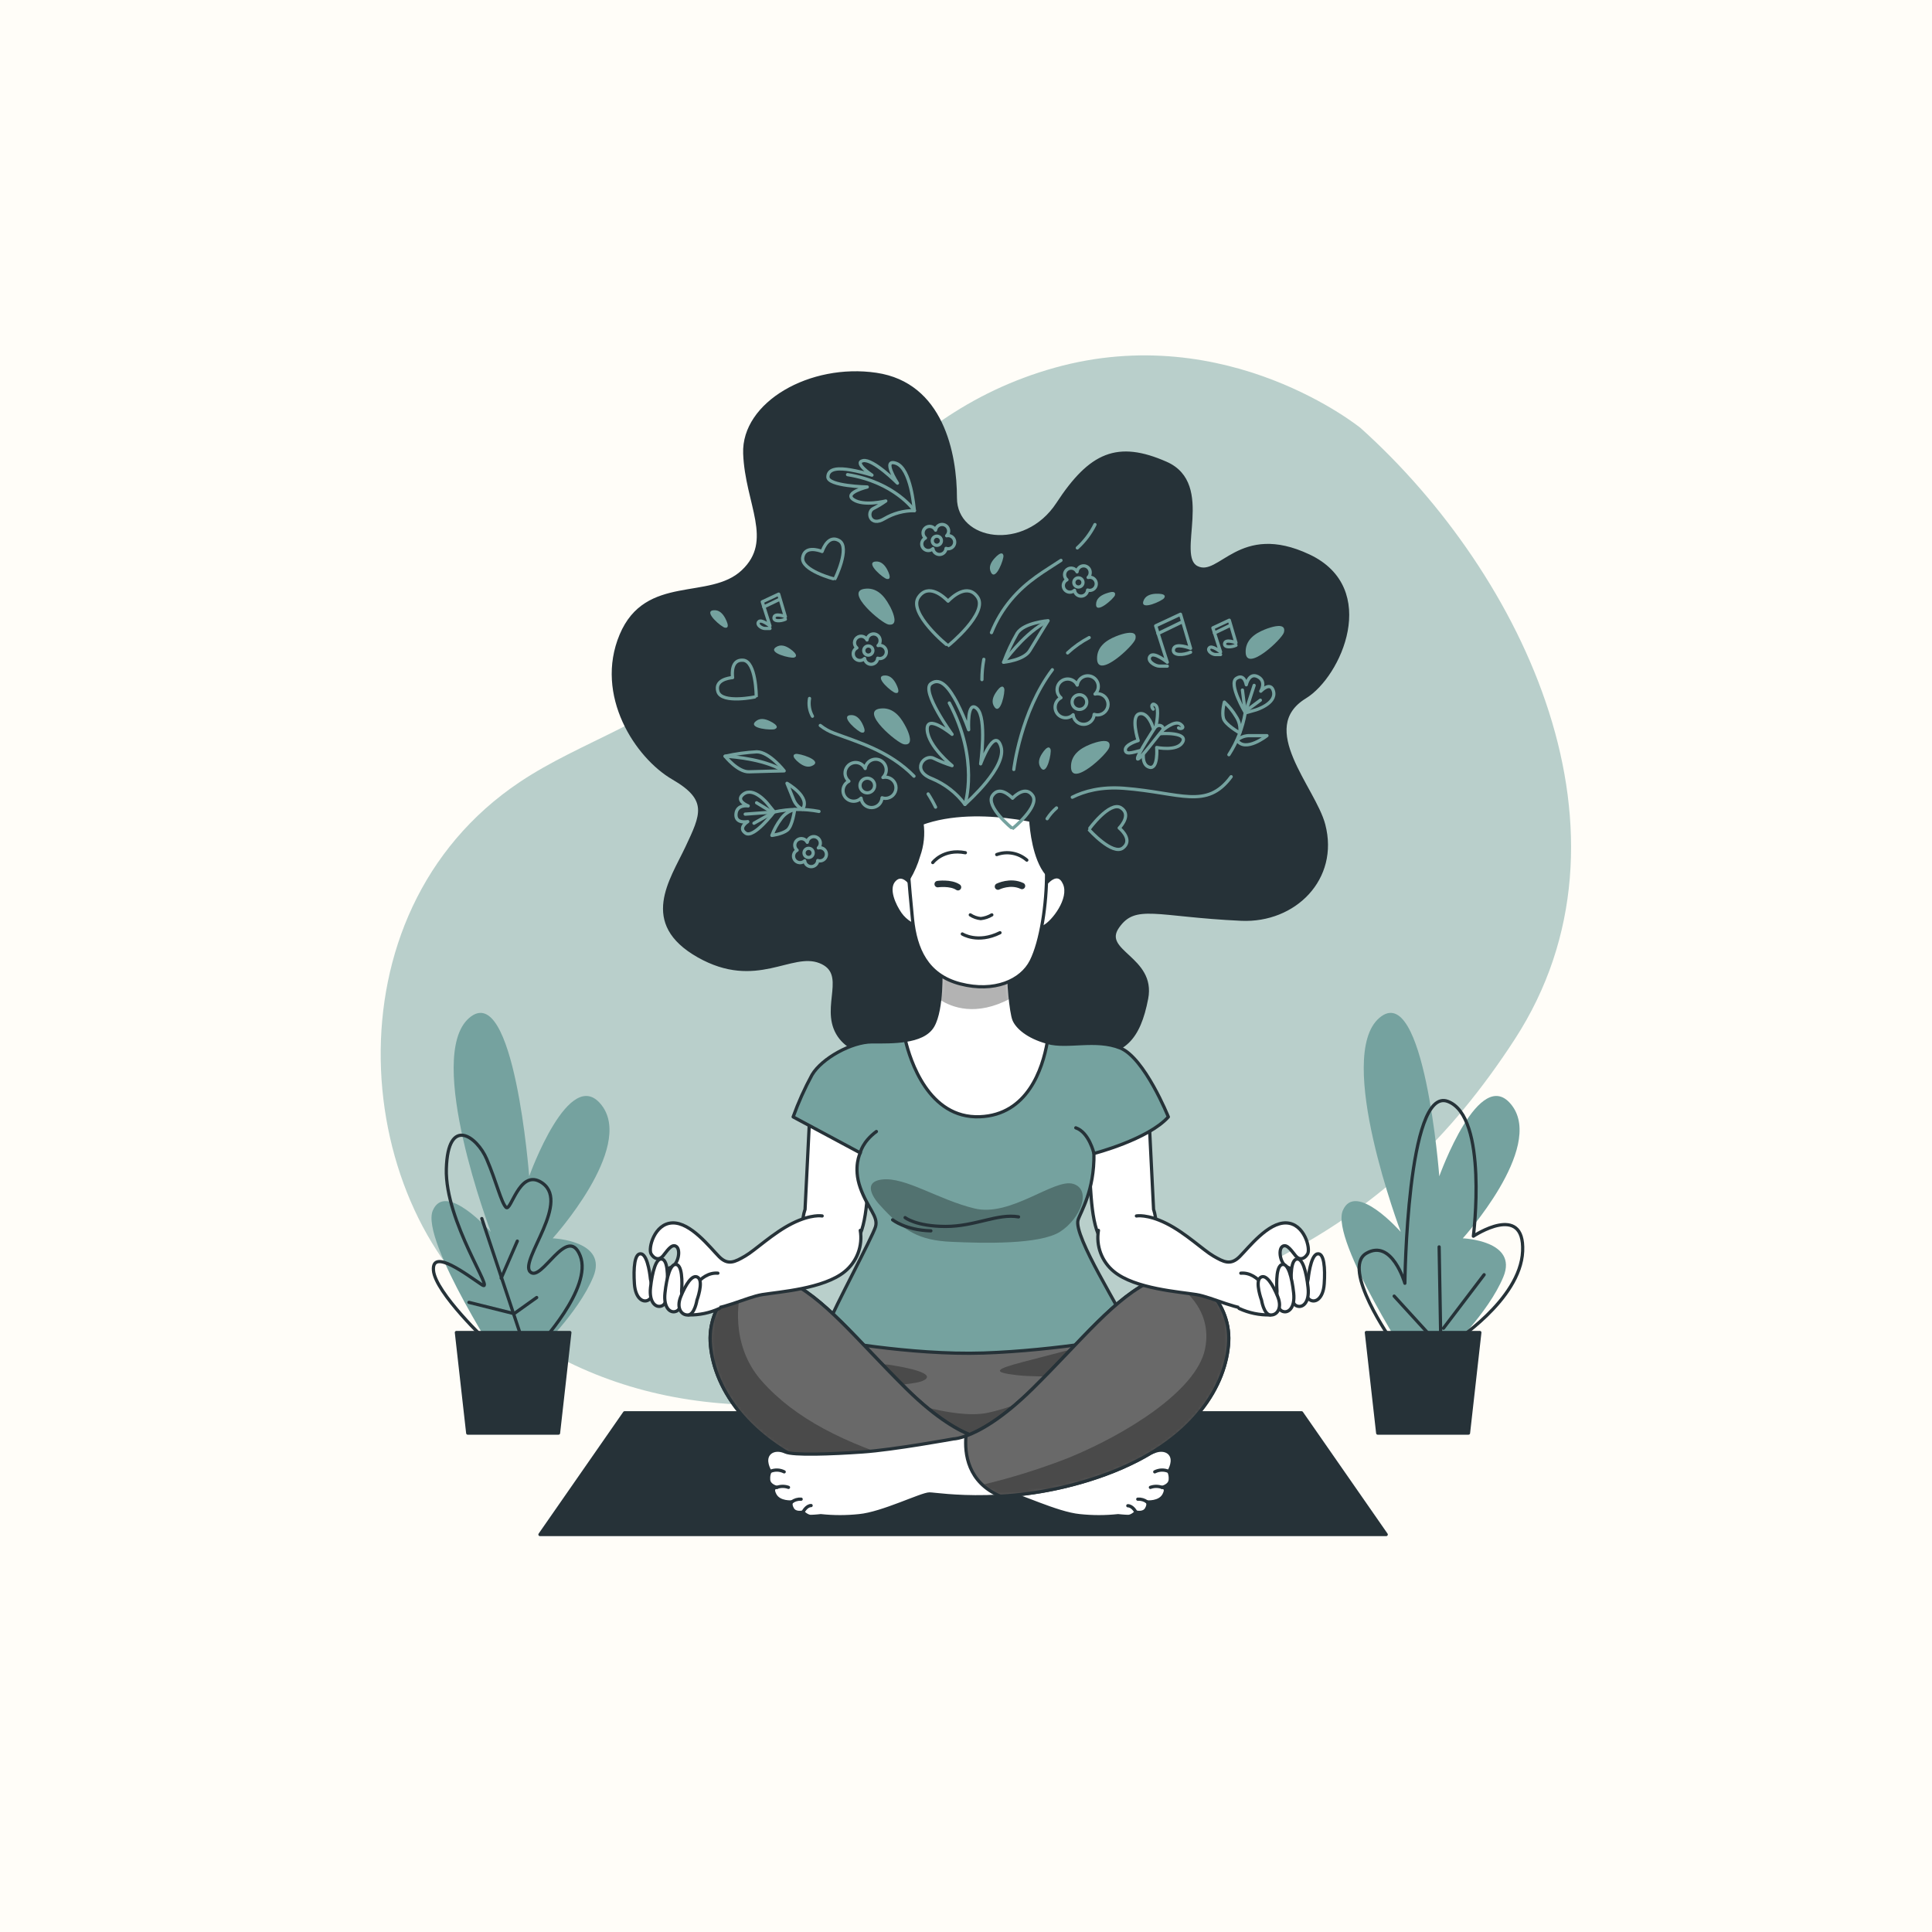 <?xml version="1.0" encoding="UTF-8"?> <svg xmlns="http://www.w3.org/2000/svg" width="520" height="520" viewBox="0 0 520 520" fill="none"> <rect width="520" height="520" fill="#FFFDF8"></rect> <path opacity="0.5" d="M366.25 115.239C366.25 115.239 330.456 86.005 283.898 98.968C237.34 111.932 217.847 152.008 191.148 179.613C177.163 194.05 156.508 199.37 139.894 210.485C86.776 246.022 94.654 325.925 135.604 356.064C171.063 382.155 215.367 384.885 273.032 365.643C330.698 346.4 371.952 334.832 407.707 279.71C443.462 224.587 410.344 154.918 366.25 115.239Z" fill="#75A29F"></path> <path d="M373.096 413.02H145.336L168.112 380.26H350.32L373.096 413.02Z" fill="#263238" stroke="#263238" stroke-width="0.87" stroke-linecap="round" stroke-linejoin="round"></path> <path d="M381.028 369.013C381.028 369.013 357.987 333.874 361.419 325.808C364.851 317.743 377.019 331.573 377.019 331.573C377.019 331.573 359.157 284.336 371.255 273.962C383.352 263.588 387.385 316.597 387.385 316.597C387.385 316.597 398.305 286.06 406.971 297.58C415.637 309.101 393.711 333.296 393.711 333.296C393.711 333.296 408.687 333.874 404.631 343.67C400.575 353.467 389.655 363.833 389.655 363.833L381.028 369.013Z" fill="#75A29F"></path> <path d="M374.666 360.947C374.666 360.947 360.845 341.361 367.755 337.329C374.666 333.296 378.122 345.394 378.122 345.394C378.122 345.394 378.699 292.401 389.65 296.433C400.601 300.466 396.561 332.719 396.561 332.719C396.561 332.719 410.382 323.507 409.821 336.752C409.259 349.996 390.804 361.54 390.804 361.54" stroke="#263238" stroke-width="0.87" stroke-linecap="round" stroke-linejoin="round"></path> <path d="M387.34 362.102L375.242 348.85" stroke="#263238" stroke-width="0.87" stroke-linecap="round" stroke-linejoin="round"></path> <path d="M387.921 368.435L387.344 335.605" stroke="#263238" stroke-width="0.87" stroke-linecap="round" stroke-linejoin="round"></path> <path d="M388.508 357.492L399.451 343.093" stroke="#263238" stroke-width="0.87" stroke-linecap="round" stroke-linejoin="round"></path> <path d="M398.295 358.646H367.766L370.815 385.72H395.245L398.295 358.646Z" fill="#263238" stroke="#263238" stroke-width="0.87" stroke-linecap="round" stroke-linejoin="round"></path> <path d="M136.098 369.012C136.098 369.012 113.057 333.873 116.489 325.808C119.921 317.743 132.089 331.572 132.089 331.572C132.089 331.572 114.204 284.32 126.302 273.961C138.399 263.603 142.432 316.596 142.432 316.596C142.432 316.596 153.352 286.059 162.018 297.58C170.684 309.1 148.758 333.296 148.758 333.296C148.758 333.296 163.734 333.873 159.678 343.67C155.622 353.467 144.702 363.833 144.702 363.833L136.098 369.012Z" fill="#75A29F"></path> <path d="M131.421 361.384C131.421 361.384 117.1 347.929 116.663 341.884C116.226 335.839 125.781 343.187 129.681 345.784C133.581 348.381 119.705 328.858 120.134 314.537C120.563 300.216 128.379 305.864 130.984 311.94C133.589 318.016 134.884 323.64 136.194 324.958C137.505 326.276 139.665 314.974 145.305 318.008C154.321 322.868 139.665 339.271 142.699 342.313C145.734 345.355 152.683 329.295 156.154 337.976C159.625 346.658 144.868 362.273 144.868 362.273" stroke="#263238" stroke-width="0.87" stroke-linecap="round" stroke-linejoin="round"></path> <path d="M140.529 360.511L129.68 327.969" stroke="#263238" stroke-width="0.87" stroke-linecap="round" stroke-linejoin="round"></path> <path d="M134.898 344.021L139.235 334.045" stroke="#263238" stroke-width="0.87" stroke-linecap="round" stroke-linejoin="round"></path> <path d="M126.219 350.535L138.371 353.569L144.447 349.232" stroke="#263238" stroke-width="0.87" stroke-linecap="round" stroke-linejoin="round"></path> <path d="M153.373 358.646H122.844L125.894 385.72H150.323L153.373 358.646Z" fill="#263238" stroke="#263238" stroke-width="0.87" stroke-linecap="round" stroke-linejoin="round"></path> <path d="M241.017 284.32C241.017 284.32 229.574 285.357 225.417 278.08C221.259 270.802 228.537 261.957 220.737 258.837C212.937 255.717 203.577 266.122 187.977 257.277C172.377 248.432 180.691 236.997 184.857 228.16C189.022 219.322 191.097 215.157 181.214 209.44C171.331 203.722 160.411 187.077 167.174 170.962C173.937 154.847 191.097 162.117 199.934 153.802C208.771 145.487 200.971 135.597 200.457 122.08C199.942 108.562 218.131 98.157 235.814 100.762C253.497 103.367 257.131 122.08 257.131 134.037C257.131 145.994 275.851 149.122 284.697 135.597C293.542 122.072 300.811 118.96 313.814 124.677C326.817 130.394 315.897 149.637 322.137 152.757C328.377 155.877 333.571 140.8 352.291 149.637C371.011 158.474 360.614 181.874 351.254 187.6C337.635 195.938 353.695 212.107 356.277 222.005C360.06 236.474 348.415 248.05 334.094 247.402C311.217 246.357 305.491 242.722 300.811 249.477C296.131 256.232 310.694 257.8 308.611 268.72C306.529 279.64 302.371 283.797 293.011 283.797C283.651 283.797 277.934 275.482 268.051 279.64C258.169 283.797 245.697 286.917 241.017 284.32Z" fill="#263238" stroke="#263238" stroke-width="0.87" stroke-linecap="round" stroke-linejoin="round"></path> <path d="M222.943 358.81C221.266 365.032 220.672 371.496 221.188 377.92C222.163 387.865 227.233 393.13 249.268 396.445C271.303 399.76 286.513 397.03 298.798 391.18C311.083 385.33 308.298 364.34 305.108 359.527C301.918 354.715 289.633 353.74 269.743 355.495C249.853 357.25 237.568 354.13 230.353 355.3C223.138 356.47 222.943 358.81 222.943 358.81Z" fill="#696969" stroke="#263238" stroke-width="0.87" stroke-linecap="round" stroke-linejoin="round"></path> <path opacity="0.3" d="M293.147 361.93C293.147 361.93 282.617 364.66 275.207 366.61C267.797 368.56 267.017 369.34 273.647 370.12C280.277 370.9 292.757 370.12 292.757 370.12C292.757 370.12 275.207 378.31 265.847 380.26C256.487 382.21 239.327 375.97 237.377 374.41C235.427 372.85 245.567 372.85 248.297 371.68C251.027 370.51 249.467 368.95 239.717 367.39C229.967 365.83 231.917 374.8 240.497 381.04C249.077 387.28 254.147 389.23 265.262 387.28C276.377 385.33 291.587 380.65 296.657 371.29C301.727 361.93 293.147 361.93 293.147 361.93Z" fill="black"></path> <path d="M217.974 299.491L216.679 325.543C216.679 325.543 214.339 331.596 218.551 335.48C222.763 339.364 228.192 338.218 231.031 333.179C233.871 328.14 233.481 316.479 234.198 311.869C234.916 307.26 229.308 302.509 224.698 300.786C220.088 299.062 217.974 299.491 217.974 299.491Z" fill="white" stroke="#263238" stroke-width="0.87" stroke-linecap="round" stroke-linejoin="round"></path> <path d="M309.193 299.491L310.487 325.543C310.487 325.543 312.788 331.596 308.615 335.48C304.442 339.364 298.967 338.218 296.089 333.179C293.21 328.14 293.639 316.479 292.922 311.869C292.204 307.26 297.82 302.509 302.422 300.786C307.024 299.062 309.193 299.491 309.193 299.491Z" fill="white" stroke="#263238" stroke-width="0.87" stroke-linecap="round" stroke-linejoin="round"></path> <path d="M253.218 260.67C253.218 260.67 253.709 271.512 251.08 276.106C248.452 280.7 240.075 280.42 234.661 280.42C229.248 280.42 221.191 284.85 218.562 289.288C216.579 292.927 214.879 296.714 213.477 300.614L231.541 310.301C231.541 310.301 229.568 314.084 231.541 319.661C233.515 325.238 236.463 327.383 235.644 330.176C234.825 332.968 224.147 352.835 223.164 355.955C222.667 357.399 222.284 358.881 222.018 360.385C222.018 360.385 244.84 364.823 264.707 364.168C284.574 363.513 305.103 359.566 305.103 359.566C305.103 359.566 299.027 348.896 295.743 342.82C292.459 336.743 289.503 330.503 290.158 328.366C290.814 326.229 294.597 320.488 294.433 310.465C294.433 310.465 309.042 306.69 314.463 300.614C314.463 300.614 308.059 284.686 301.492 282.058C294.924 279.429 287.374 282.058 281.992 280.583C276.61 279.109 273.778 276.473 272.959 274.507C272.14 272.542 271.314 263.338 271.641 261.208L253.218 260.67Z" fill="#75A29F" stroke="#263238" stroke-width="0.87" stroke-linecap="round" stroke-linejoin="round"></path> <path opacity="0.3" d="M236.594 324.1C236.594 324.1 231.134 318.25 237.374 317.47C243.614 316.69 252.584 322.93 262.334 325.27C272.084 327.61 283.784 317.08 288.854 318.64C293.924 320.2 290.804 328 285.344 331.51C279.884 335.02 264.674 334.63 256.094 334.24C247.514 333.85 243.224 331.51 236.594 324.1Z" fill="black"></path> <path d="M243.609 327.719C243.609 327.719 246.581 330.098 254.529 330.098C262.478 330.098 268.569 326.533 274.139 327.524" stroke="#263238" stroke-width="0.87" stroke-linecap="round" stroke-linejoin="round"></path> <path d="M240.25 328.312C240.25 328.312 243.612 331.089 250.546 331.284" stroke="#263238" stroke-width="0.87" stroke-linecap="round" stroke-linejoin="round"></path> <path d="M231.547 310.263C231.547 310.263 232.116 307.322 235.884 304.545" stroke="#263238" stroke-width="0.87" stroke-linecap="round" stroke-linejoin="round"></path> <path d="M294.43 310.426C294.43 310.426 293.111 304.748 289.547 303.554" stroke="#263238" stroke-width="0.87" stroke-linecap="round" stroke-linejoin="round"></path> <path d="M263.726 300.575C276.572 300.068 280.605 287.705 281.869 280.521C276.51 279.039 273.741 276.426 272.922 274.468C272.103 272.51 271.276 263.299 271.604 261.169L253.219 260.67C253.219 260.67 253.711 271.512 251.082 276.106C249.74 278.446 246.886 279.523 243.695 280.006C244.912 285.162 249.85 301.129 263.726 300.575Z" fill="white"></path> <mask id="mask0_2503_1552" style="mask-type:luminance" maskUnits="userSpaceOnUse" x="243" y="260" width="39" height="41"> <path d="M263.734 300.575C276.58 300.068 280.613 287.705 281.876 280.521C276.518 279.039 273.749 276.426 272.93 274.468C272.111 272.51 271.284 263.299 271.612 261.169L253.227 260.67C253.227 260.67 253.718 271.512 251.09 276.106C249.748 278.446 246.893 279.523 243.703 280.006C244.92 285.162 249.857 301.129 263.734 300.575Z" fill="white"></path> </mask> <g mask="url(#mask0_2503_1552)"> <path opacity="0.3" d="M271.923 268.766C271.595 266.248 271.488 263.706 271.603 261.169L253.218 260.67C253.315 263.463 253.218 266.259 252.93 269.039C256.159 271.153 262.703 273.68 271.923 268.766Z" fill="black"></path> </g> <path d="M263.726 300.575C276.572 300.068 280.605 287.705 281.869 280.521C276.51 279.039 273.741 276.426 272.922 274.468C272.103 272.51 271.276 263.299 271.604 261.169L253.219 260.67C253.219 260.67 253.711 271.512 251.082 276.106C249.74 278.446 246.886 279.523 243.695 280.006C244.912 285.162 249.85 301.129 263.726 300.575Z" stroke="#263238" stroke-width="0.87" stroke-linecap="round" stroke-linejoin="round"></path> <path d="M245.42 238.299C245.42 238.299 243.08 234.485 240.779 236.809C238.478 239.134 240.779 243.767 242.269 245.92C243.759 248.073 246.575 249.726 247.238 248.899C247.901 248.073 245.42 238.299 245.42 238.299Z" fill="white" stroke="#263238" stroke-width="0.87" stroke-linecap="round" stroke-linejoin="round"></path> <path d="M281.368 237.956C281.368 237.956 284.683 233.651 286.509 237.793C288.334 241.934 283.389 248.229 281.049 249.391C278.709 250.553 279.886 246.739 280.05 245.413C280.214 244.087 281.368 237.956 281.368 237.956Z" fill="white" stroke="#263238" stroke-width="0.87" stroke-linecap="round" stroke-linejoin="round"></path> <path d="M243.609 223.714C243.609 223.714 244.772 239.454 245.598 247.402C246.425 255.35 249.389 262.48 258.5 264.82C267.61 267.16 274.88 263.993 277.555 258.689C280.23 253.385 281.697 243.284 281.697 235V221.74C281.697 221.74 258.172 215.102 243.609 223.714Z" fill="white" stroke="#263238" stroke-width="0.87" stroke-linecap="round" stroke-linejoin="round"></path> <path d="M261.156 246.24C261.999 246.799 262.966 247.142 263.972 247.239C265.027 247.129 266.044 246.788 266.952 246.24" stroke="#263238" stroke-width="0.87" stroke-linecap="round" stroke-linejoin="round"></path> <path d="M259.008 251.38C259.008 251.38 263.15 254.032 269.148 251.045" stroke="#263238" stroke-width="0.87" stroke-linecap="round" stroke-linejoin="round"></path> <path d="M252.383 237.956C252.383 237.956 255.862 237.465 257.843 238.791" stroke="#263238" stroke-width="1.739" stroke-linecap="round" stroke-linejoin="round"></path> <path d="M268.609 238.62C268.609 238.62 271.924 236.966 275.068 238.456" stroke="#263238" stroke-width="1.739" stroke-linecap="round" stroke-linejoin="round"></path> <path d="M244.592 236.451C245.728 234.535 246.617 232.483 247.236 230.344C248.244 227.543 248.557 224.54 248.149 221.592C246.574 222.16 245.055 222.87 243.609 223.714C243.609 223.714 244.046 229.883 244.592 236.451Z" fill="#263238" stroke="#263238" stroke-width="0.87" stroke-linecap="round" stroke-linejoin="round"></path> <path d="M281.696 235.133C281.696 235.078 281.696 235.032 281.696 234.977V221.717C281.696 221.717 280.074 221.265 277.43 220.75C277.601 223.324 278.373 231.085 281.696 235.133Z" fill="#263238" stroke="#263238" stroke-width="0.87" stroke-linecap="round" stroke-linejoin="round"></path> <path d="M251.055 232.161C251.055 232.161 253.87 228.355 259.83 229.509" stroke="#263238" stroke-width="0.87" stroke-linecap="round" stroke-linejoin="round"></path> <path d="M268.273 230.008C269.633 229.511 271.101 229.387 272.525 229.649C273.949 229.911 275.276 230.549 276.37 231.498" stroke="#263238" stroke-width="0.87" stroke-linecap="round" stroke-linejoin="round"></path> <path d="M265.257 387.28C265.257 387.28 257.652 387.28 244.002 373.825C230.352 360.37 221.772 349.06 211.242 344.38C200.712 339.7 190.572 350.035 191.157 361.15C191.742 372.265 199.932 387.865 224.307 396.835C248.682 405.805 269.547 402.1 271.692 402.1C273.837 402.1 284.367 407.365 290.607 407.95C294.042 408.318 297.507 408.318 300.942 407.95C300.942 407.95 302.697 408.145 303.672 408.145C304.647 408.145 305.817 406.975 305.817 406.975C305.817 406.975 307.79 407.49 308.57 406.125C309.35 404.76 308.742 404.245 308.742 404.245C308.742 404.245 312.08 404.533 313.25 402.388C314.42 400.243 312.751 400.329 312.751 400.329C312.751 400.329 315.037 399.885 314.982 398.044C315.025 397.358 314.891 396.673 314.592 396.055C314.592 396.055 315.957 393.91 315.372 392.155C314.787 390.4 312.642 389.815 310.497 390.79C308.352 391.765 298.017 391.375 289.632 390.79C281.247 390.205 265.257 387.28 265.257 387.28Z" fill="white" stroke="#263238" stroke-width="0.87" stroke-linecap="round" stroke-linejoin="round"></path> <path d="M261.864 386.5C258.385 385.244 252.317 382.046 244.002 373.848C230.352 360.37 221.772 349.06 211.242 344.38C200.712 339.7 190.572 350.035 191.157 361.15C191.742 372.265 199.932 387.865 224.307 396.835C233.398 400.155 242.927 402.124 252.59 402.677C261.451 398.98 262.277 391.18 261.864 386.5Z" fill="#696969"></path> <mask id="mask1_2503_1552" style="mask-type:luminance" maskUnits="userSpaceOnUse" x="191" y="343" width="71" height="60"> <path d="M261.872 386.5C258.393 385.244 252.325 382.046 244.01 373.848C230.36 360.37 221.78 349.06 211.25 344.38C200.72 339.7 190.58 350.035 191.165 361.15C191.75 372.265 199.94 387.865 224.315 396.835C233.406 400.155 242.935 402.124 252.598 402.677C261.458 398.98 262.285 391.18 261.872 386.5Z" fill="white"></path> </mask> <g mask="url(#mask1_2503_1552)"> <path opacity="0.3" d="M258.554 398.465C254.709 397.006 250.216 395.446 245.177 393.91C227.237 388.45 213.977 381.82 205.007 371.68C196.037 361.54 199.157 348.67 199.157 348.67L197.09 346.798C195.105 348.605 193.545 350.829 192.52 353.31C191.495 355.792 191.032 358.469 191.162 361.15C191.747 372.265 199.937 387.865 224.312 396.835C233.403 400.155 242.932 402.124 252.595 402.677C254.888 401.767 256.931 400.323 258.554 398.465Z" fill="black"></path> </g> <path d="M261.864 386.5C258.385 385.244 252.317 382.046 244.002 373.848C230.352 360.37 221.772 349.06 211.242 344.38C200.712 339.7 190.572 350.035 191.157 361.15C191.742 372.265 199.932 387.865 224.307 396.835C233.398 400.155 242.927 402.124 252.59 402.677C261.451 398.98 262.277 391.18 261.864 386.5Z" stroke="#263238" stroke-width="0.87" stroke-linecap="round" stroke-linejoin="round"></path> <path d="M314.595 396.054C313.997 395.785 313.346 395.654 312.689 395.67C312.033 395.686 311.389 395.85 310.805 396.148" fill="white"></path> <path d="M314.595 396.054C313.997 395.785 313.346 395.654 312.689 395.67C312.033 395.686 311.389 395.85 310.805 396.148" stroke="#263238" stroke-width="0.87" stroke-linecap="round" stroke-linejoin="round"></path> <path d="M312.753 400.329C311.745 399.964 310.641 399.964 309.633 400.329Z" fill="white"></path> <path d="M312.753 400.329C311.745 399.964 310.641 399.964 309.633 400.329" stroke="#263238" stroke-width="0.87" stroke-linecap="round" stroke-linejoin="round"></path> <path d="M308.746 404.245C308.026 403.703 307.134 403.44 306.234 403.504Z" fill="white"></path> <path d="M308.746 404.245C308.026 403.703 307.134 403.44 306.234 403.504" stroke="#263238" stroke-width="0.87" stroke-linecap="round" stroke-linejoin="round"></path> <path d="M305.614 406.78C305.614 406.78 304.779 405.274 303.555 405.274Z" fill="white"></path> <path d="M305.614 406.78C305.614 406.78 304.779 405.274 303.555 405.274" stroke="#263238" stroke-width="0.87" stroke-linecap="round" stroke-linejoin="round"></path> <path d="M256.604 387.28C256.604 387.28 264.209 387.28 277.859 373.825C291.509 360.37 300.089 349.06 310.619 344.38C321.149 339.7 331.289 350.035 330.704 361.15C330.119 372.265 321.929 387.865 297.554 396.835C273.179 405.805 252.314 402.1 250.169 402.1C248.024 402.1 237.494 407.365 231.254 407.95C227.819 408.318 224.355 408.318 220.919 407.95C220.919 407.95 219.164 408.145 218.189 408.145C217.214 408.145 216.044 406.975 216.044 406.975C216.044 406.975 214.071 407.49 213.291 406.125C212.511 404.76 213.119 404.245 213.119 404.245C213.119 404.245 209.773 404.533 208.603 402.388C207.433 400.243 209.102 400.329 209.102 400.329C209.102 400.329 206.817 399.885 206.872 398.044C206.827 397.357 206.964 396.671 207.269 396.055C207.269 396.055 205.904 393.91 206.489 392.155C207.074 390.4 209.219 389.815 211.364 390.79C213.509 391.765 223.844 391.375 232.229 390.79C240.614 390.205 256.604 387.28 256.604 387.28Z" fill="white" stroke="#263238" stroke-width="0.87" stroke-linecap="round" stroke-linejoin="round"></path> <path d="M259.995 386.5C263.466 385.244 269.535 382.046 277.857 373.848C291.507 360.393 300.087 349.083 310.617 344.403C321.147 339.723 331.287 350.058 330.702 361.173C330.117 372.288 321.927 387.888 297.552 396.858C288.459 400.18 278.927 402.148 269.262 402.7C260.409 398.98 259.59 391.18 259.995 386.5Z" fill="#696969"></path> <mask id="mask2_2503_1552" style="mask-type:luminance" maskUnits="userSpaceOnUse" x="259" y="343" width="72" height="60"> <path d="M259.995 386.5C263.466 385.244 269.535 382.046 277.857 373.848C291.507 360.393 300.087 349.083 310.617 344.403C321.147 339.723 331.287 350.058 330.702 361.173C330.117 372.288 321.927 387.888 297.552 396.858C288.459 400.18 278.927 402.148 269.262 402.7C260.409 398.98 259.59 391.18 259.995 386.5Z" fill="white"></path> </mask> <g mask="url(#mask2_2503_1552)"> <path opacity="0.3" d="M330.698 361.15C331.104 353.405 326.299 346.049 319.778 343.873L316.924 345.94C316.924 345.94 326.674 351.79 324.334 363.1C321.994 374.41 302.884 386.11 287.674 392.35C280.101 395.319 272.328 397.75 264.414 399.628C265.836 400.923 267.476 401.955 269.258 402.677C278.923 402.125 288.455 400.157 297.548 396.835C321.923 387.865 330.113 372.265 330.698 361.15Z" fill="black"></path> </g> <path d="M259.995 386.5C263.466 385.244 269.535 382.046 277.857 373.848C291.507 360.393 300.087 349.083 310.617 344.403C321.147 339.723 331.287 350.058 330.702 361.173C330.117 372.288 321.927 387.888 297.552 396.858C288.459 400.18 278.927 402.148 269.262 402.7C260.409 398.98 259.59 391.18 259.995 386.5Z" stroke="#263238" stroke-width="0.87" stroke-linecap="round" stroke-linejoin="round"></path> <path d="M207.273 396.054C207.872 395.785 208.523 395.654 209.179 395.67C209.836 395.686 210.48 395.85 211.064 396.148" fill="white"></path> <path d="M207.273 396.054C207.872 395.785 208.523 395.654 209.179 395.67C209.836 395.686 210.48 395.85 211.064 396.148" stroke="#263238" stroke-width="0.87" stroke-linecap="round" stroke-linejoin="round"></path> <path d="M209.102 400.329C210.109 399.964 211.214 399.964 212.222 400.329Z" fill="white"></path> <path d="M209.102 400.329C210.109 399.964 211.214 399.964 212.222 400.329" stroke="#263238" stroke-width="0.87" stroke-linecap="round" stroke-linejoin="round"></path> <path d="M213.117 404.245C213.838 403.703 214.73 403.44 215.629 403.504Z" fill="white"></path> <path d="M213.117 404.245C213.838 403.703 214.73 403.44 215.629 403.504" stroke="#263238" stroke-width="0.87" stroke-linecap="round" stroke-linejoin="round"></path> <path d="M216.25 406.78C216.25 406.78 217.092 405.22 218.309 405.22Z" fill="white"></path> <path d="M216.25 406.78C216.25 406.78 217.092 405.22 218.309 405.22" stroke="#263238" stroke-width="0.87" stroke-linecap="round" stroke-linejoin="round"></path> <path d="M221.285 327.274C221.285 327.274 218.406 326.697 213.227 329.287C208.048 331.876 203.29 336.486 200.552 338.069C197.814 339.653 195.95 340.667 193.532 338.218C191.114 335.768 185.904 328.998 181.005 329.146C176.107 329.294 174.383 336.057 175.249 337.492C176.115 338.927 177.41 339.224 178.416 338.069C179.422 336.915 180.717 334.614 182.012 335.48C183.307 336.346 182.589 340.378 180.576 341.096C178.564 341.813 173.089 345.269 174.383 347.289C175.678 349.309 183.026 352.039 188.494 352.468C193.961 352.897 200.732 349.161 205.193 348.436C209.655 347.71 221.753 346.876 227.361 342.25C228.976 340.936 230.214 339.217 230.948 337.269C231.683 335.32 231.887 333.212 231.542 331.158" fill="white"></path> <path d="M221.285 327.274C221.285 327.274 218.406 326.697 213.227 329.287C208.048 331.876 203.29 336.486 200.552 338.069C197.814 339.653 195.95 340.667 193.532 338.218C191.114 335.768 185.904 328.998 181.005 329.146C176.107 329.294 174.383 336.057 175.249 337.492C176.115 338.927 177.41 339.224 178.416 338.069C179.422 336.915 180.717 334.614 182.012 335.48C183.307 336.346 182.589 340.378 180.576 341.096C178.564 341.813 173.089 345.269 174.383 347.289C175.678 349.309 183.026 352.039 188.494 352.468C193.961 352.897 200.732 349.161 205.193 348.436C209.655 347.71 221.753 346.876 227.361 342.25C228.976 340.936 230.214 339.217 230.948 337.269C231.683 335.32 231.887 333.212 231.542 331.158" stroke="#263238" stroke-width="0.87" stroke-linecap="round" stroke-linejoin="round"></path> <path d="M175.066 344.263C175.066 344.263 174.496 337.929 172.624 337.492C170.752 337.056 170.464 341.392 170.752 345.558C171.041 349.723 173.342 350.885 174.777 349.731C176.212 348.576 175.066 344.263 175.066 344.263Z" fill="white" stroke="#263238" stroke-width="0.87" stroke-linecap="round" stroke-linejoin="round"></path> <path d="M179.574 346.049C179.574 346.049 180.12 339.708 178.357 338.951C176.594 338.194 175.549 342.399 175.089 346.556C174.628 350.713 176.703 352.258 178.326 351.384C179.948 350.511 179.574 346.049 179.574 346.049Z" fill="white" stroke="#263238" stroke-width="0.87" stroke-linecap="round" stroke-linejoin="round"></path> <path d="M183.455 347.5C183.455 347.5 184.009 341.166 182.238 340.409C180.467 339.653 179.43 343.857 178.978 348.014C178.525 352.172 180.584 353.716 182.207 352.835C183.829 351.953 183.455 347.5 183.455 347.5Z" fill="white" stroke="#263238" stroke-width="0.87" stroke-linecap="round" stroke-linejoin="round"></path> <path d="M193.642 352.179C191.029 353.385 188.174 353.977 185.296 353.911C185.13 352.716 185.033 351.513 185.008 350.307C185.008 348.747 188.315 342.25 193.213 342.679" fill="white"></path> <path d="M193.642 352.179C191.029 353.385 188.174 353.977 185.296 353.911C185.13 352.716 185.033 351.513 185.008 350.307C185.008 348.747 188.315 342.25 193.213 342.679" stroke="#263238" stroke-width="0.87" stroke-linecap="round" stroke-linejoin="round"></path> <path d="M187.579 349.972C187.579 349.972 189.412 345.011 187.899 343.857C186.386 342.703 184.522 345.776 183.219 349.005C181.917 352.234 183.562 354.122 185.278 353.911C186.994 353.701 187.579 349.972 187.579 349.972Z" fill="white" stroke="#263238" stroke-width="0.87" stroke-linecap="round" stroke-linejoin="round"></path> <path d="M305.868 327.274C305.868 327.274 308.746 326.697 313.933 329.287C319.12 331.876 323.863 336.486 326.601 338.069C329.338 339.653 331.21 340.667 333.66 338.218C336.109 335.768 341.288 328.998 346.179 329.146C351.069 329.294 352.801 336.057 351.943 337.492C351.085 338.927 349.782 339.224 348.776 338.069C347.77 336.915 346.436 334.614 345.172 335.48C343.909 336.346 344.595 340.378 346.615 341.096C348.636 341.813 354.103 345.269 352.801 347.289C351.498 349.309 344.166 352.039 338.698 352.468C333.231 352.897 326.46 349.161 321.991 348.436C317.521 347.71 305.439 346.876 299.823 342.25C298.208 340.936 296.971 339.217 296.238 337.268C295.505 335.32 295.302 333.211 295.65 331.158" fill="white"></path> <path d="M305.868 327.274C305.868 327.274 308.746 326.697 313.933 329.287C319.12 331.876 323.863 336.486 326.601 338.069C329.338 339.653 331.21 340.667 333.66 338.218C336.109 335.768 341.288 328.998 346.179 329.146C351.069 329.294 352.801 336.057 351.943 337.492C351.085 338.927 349.782 339.224 348.776 338.069C347.77 336.915 346.436 334.614 345.172 335.48C343.909 336.346 344.595 340.378 346.615 341.096C348.636 341.813 354.103 345.269 352.801 347.289C351.498 349.309 344.166 352.039 338.698 352.468C333.231 352.897 326.46 349.161 321.991 348.436C317.521 347.71 305.439 346.876 299.823 342.25C298.208 340.936 296.971 339.217 296.238 337.268C295.505 335.32 295.302 333.211 295.65 331.158" stroke="#263238" stroke-width="0.87" stroke-linecap="round" stroke-linejoin="round"></path> <path d="M352.093 344.263C352.093 344.263 352.671 337.929 354.543 337.492C356.415 337.056 356.703 341.392 356.415 345.558C356.126 349.723 353.825 350.885 352.382 349.731C350.939 348.576 352.093 344.263 352.093 344.263Z" fill="white" stroke="#263238" stroke-width="0.87" stroke-linecap="round" stroke-linejoin="round"></path> <path d="M347.59 346.049C347.59 346.049 347.036 339.708 348.799 338.951C350.562 338.194 351.615 342.399 352.067 346.556C352.52 350.713 350.468 352.258 348.838 351.4C347.208 350.542 347.59 346.049 347.59 346.049Z" fill="white" stroke="#263238" stroke-width="0.87" stroke-linecap="round" stroke-linejoin="round"></path> <path d="M343.705 347.5C343.705 347.5 343.159 341.166 344.922 340.409C346.684 339.653 347.737 343.857 348.19 348.014C348.642 352.172 346.575 353.716 344.961 352.835C343.346 351.953 343.705 347.5 343.705 347.5Z" fill="white" stroke="#263238" stroke-width="0.87" stroke-linecap="round" stroke-linejoin="round"></path> <path d="M333.516 352.179C336.139 353.389 339.005 353.981 341.893 353.911C342.06 352.716 342.156 351.513 342.181 350.307C342.181 348.747 338.866 342.25 333.968 342.679" fill="white"></path> <path d="M333.516 352.179C336.139 353.389 339.005 353.981 341.893 353.911C342.06 352.716 342.156 351.513 342.181 350.307C342.181 348.747 338.866 342.25 333.968 342.679" stroke="#263238" stroke-width="0.87" stroke-linecap="round" stroke-linejoin="round"></path> <path d="M339.551 349.972C339.551 349.972 337.718 345.011 339.231 343.857C340.745 342.703 342.601 345.776 343.911 349.005C345.222 352.234 343.568 354.122 341.852 353.911C340.136 353.701 339.551 349.972 339.551 349.972Z" fill="white" stroke="#263238" stroke-width="0.87" stroke-linecap="round" stroke-linejoin="round"></path> <path d="M277.942 214.12C276.109 211.46 273.262 214.049 272.529 214.845C271.749 214.065 268.949 211.46 267.123 214.12C265.134 217.014 272.466 223.043 272.529 223.012C272.591 222.981 279.907 217.014 277.942 214.12Z" stroke="#75A29F" stroke-width="0.87" stroke-linecap="round" stroke-linejoin="round"></path> <path d="M259.723 216.507C257.433 213.424 254.348 211.022 250.799 209.557C245.09 207.326 248.81 202.864 251.291 204.097C252.891 204.883 254.55 205.545 256.252 206.078C256.252 206.078 249.801 200.868 249.559 196.406C249.317 191.944 256.252 197.646 256.252 197.646C256.252 197.646 247.82 186.04 250.55 184.012C253.28 181.984 255.752 185.751 257.492 188.973C258.727 191.38 259.803 193.866 260.713 196.414C260.713 196.414 260.222 188.232 262.952 190.712C265.682 193.192 263.942 205.594 263.942 205.594C263.942 205.594 267.663 195.454 269.402 200.914C271.142 206.374 260.471 215.758 259.723 216.507Z" stroke="#75A29F" stroke-width="0.87" stroke-linecap="round" stroke-linejoin="round"></path> <path d="M259.72 216.507C259.72 216.507 263.69 204.596 255.508 189.207" stroke="#75A29F" stroke-width="0.87" stroke-linecap="round" stroke-linejoin="round"></path> <path d="M246.111 137.438C243.268 137.416 240.472 138.169 238.023 139.614C234.123 141.954 233.187 137.797 235.027 136.884C236.205 136.287 237.336 135.604 238.413 134.841C238.413 134.841 232.453 136.323 229.708 134.474C226.962 132.625 233.428 131.073 233.428 131.073C233.428 131.073 222.781 130.855 222.828 128.359C222.875 125.863 226.174 126.019 228.858 126.471C230.831 126.817 232.779 127.288 234.692 127.883C234.692 127.883 229.638 124.521 232.313 123.983C234.988 123.445 241.548 130.036 241.548 130.036C241.548 130.036 237.204 123.304 241.197 124.708C245.191 126.112 246.002 136.666 246.111 137.438Z" stroke="#75A29F" stroke-width="0.87" stroke-linecap="round" stroke-linejoin="round"></path> <path d="M246.12 137.438C246.12 137.438 240.862 129.778 228.125 127.75" stroke="#75A29F" stroke-width="0.87" stroke-linecap="round" stroke-linejoin="round"></path> <path d="M295.384 186.718C295.163 186.723 294.944 186.752 294.729 186.804C295.059 186.489 295.309 186.1 295.457 185.669C295.605 185.238 295.647 184.778 295.581 184.327C295.514 183.876 295.34 183.447 295.073 183.078C294.806 182.708 294.454 182.408 294.047 182.202C293.64 181.997 293.19 181.892 292.734 181.897C292.278 181.902 291.83 182.016 291.428 182.23C291.025 182.444 290.68 182.751 290.421 183.127C290.162 183.502 289.997 183.934 289.94 184.386C289.757 184.001 289.49 183.661 289.159 183.393C288.827 183.125 288.44 182.934 288.025 182.836C287.61 182.737 287.178 182.733 286.761 182.824C286.345 182.915 285.954 183.098 285.617 183.36C285.281 183.622 285.008 183.957 284.818 184.339C284.628 184.721 284.527 185.14 284.521 185.567C284.515 185.993 284.605 186.416 284.784 186.802C284.963 187.189 285.227 187.531 285.556 187.803C285.188 187.987 284.865 188.249 284.608 188.57C284.35 188.892 284.166 189.265 284.068 189.665C283.969 190.065 283.958 190.481 284.036 190.885C284.113 191.289 284.278 191.672 284.517 192.007C284.757 192.341 285.067 192.62 285.424 192.823C285.782 193.026 286.18 193.15 286.59 193.185C287 193.22 287.413 193.165 287.8 193.025C288.187 192.885 288.539 192.663 288.832 192.373C288.897 193.088 289.229 193.752 289.763 194.231C290.297 194.711 290.993 194.97 291.711 194.957C292.428 194.944 293.114 194.66 293.631 194.162C294.148 193.664 294.456 192.989 294.495 192.272C294.782 192.368 295.082 192.42 295.384 192.428C296.141 192.428 296.868 192.127 297.403 191.592C297.938 191.056 298.239 190.33 298.239 189.573C298.239 188.816 297.938 188.09 297.403 187.554C296.868 187.019 296.141 186.718 295.384 186.718Z" stroke="#75A29F" stroke-width="0.87" stroke-linecap="round" stroke-linejoin="round"></path> <path d="M290.528 190.938C291.618 190.938 292.501 190.055 292.501 188.965C292.501 187.875 291.618 186.991 290.528 186.991C289.438 186.991 288.555 187.875 288.555 188.965C288.555 190.055 289.438 190.938 290.528 190.938Z" stroke="#75A29F" stroke-width="0.87" stroke-linecap="round" stroke-linejoin="round"></path> <path d="M238.306 209.175C238.083 209.179 237.86 209.208 237.643 209.261C237.975 208.947 238.227 208.558 238.376 208.126C238.526 207.695 238.57 207.234 238.505 206.782C238.439 206.33 238.265 205.9 237.998 205.529C237.732 205.158 237.38 204.857 236.972 204.651C236.564 204.445 236.113 204.34 235.656 204.345C235.2 204.35 234.751 204.465 234.348 204.679C233.945 204.894 233.599 205.203 233.341 205.58C233.082 205.956 232.918 206.389 232.862 206.843C232.582 206.26 232.113 205.791 231.531 205.51C230.949 205.23 230.289 205.156 229.66 205.3C229.03 205.445 228.468 205.798 228.067 206.304C227.665 206.81 227.447 207.437 227.449 208.083C227.449 208.499 227.542 208.91 227.72 209.286C227.898 209.662 228.157 209.994 228.478 210.259C228.11 210.443 227.786 210.705 227.529 211.027C227.272 211.348 227.088 211.722 226.989 212.121C226.891 212.521 226.88 212.937 226.957 213.342C227.035 213.746 227.199 214.128 227.439 214.463C227.679 214.797 227.989 215.076 228.346 215.279C228.704 215.483 229.102 215.606 229.512 215.641C229.922 215.676 230.335 215.622 230.722 215.481C231.109 215.341 231.461 215.119 231.754 214.83C231.83 215.535 232.167 216.186 232.699 216.656C233.231 217.125 233.919 217.378 234.628 217.365C235.337 217.353 236.016 217.075 236.531 216.587C237.045 216.099 237.359 215.436 237.409 214.728C237.698 214.829 238.001 214.881 238.306 214.884C239.063 214.884 239.789 214.584 240.325 214.048C240.86 213.513 241.161 212.787 241.161 212.03C241.161 211.272 240.86 210.546 240.325 210.011C239.789 209.475 239.063 209.175 238.306 209.175Z" stroke="#75A29F" stroke-width="0.87" stroke-linecap="round" stroke-linejoin="round"></path> <path d="M233.434 213.394C234.524 213.394 235.408 212.511 235.408 211.421C235.408 210.331 234.524 209.448 233.434 209.448C232.344 209.448 231.461 210.331 231.461 211.421C231.461 212.511 232.344 213.394 233.434 213.394Z" stroke="#75A29F" stroke-width="0.87" stroke-linecap="round" stroke-linejoin="round"></path> <path d="M236.747 173.7C236.608 173.702 236.469 173.721 236.334 173.755C236.509 173.591 236.649 173.393 236.744 173.173C236.84 172.953 236.888 172.716 236.888 172.476C236.909 172.012 236.747 171.559 236.438 171.213C236.128 170.867 235.695 170.657 235.232 170.627C234.769 170.598 234.313 170.751 233.961 171.054C233.61 171.358 233.392 171.787 233.354 172.249C233.24 172.01 233.074 171.799 232.867 171.632C232.661 171.466 232.42 171.348 232.161 171.287C231.903 171.226 231.635 171.224 231.376 171.281C231.116 171.338 230.873 171.452 230.664 171.616C230.456 171.779 230.286 171.987 230.168 172.225C230.051 172.463 229.988 172.724 229.985 172.989C229.982 173.255 230.038 173.517 230.15 173.758C230.262 173.998 230.427 174.211 230.632 174.379C230.339 174.521 230.092 174.743 229.918 175.019C229.744 175.294 229.651 175.613 229.649 175.939C229.639 176.298 229.737 176.651 229.931 176.953C230.125 177.255 230.406 177.491 230.737 177.63C231.068 177.77 231.433 177.805 231.785 177.733C232.136 177.661 232.458 177.484 232.707 177.226C232.756 177.665 232.967 178.069 233.299 178.36C233.631 178.651 234.06 178.808 234.502 178.799C234.943 178.79 235.365 178.617 235.685 178.313C236.006 178.009 236.201 177.596 236.232 177.156C236.41 177.221 236.597 177.256 236.786 177.257C237.258 177.257 237.71 177.07 238.044 176.736C238.377 176.403 238.565 175.95 238.565 175.479C238.565 175.007 238.377 174.555 238.044 174.221C237.71 173.888 237.258 173.7 236.786 173.7H236.747Z" stroke="#75A29F" stroke-width="0.87" stroke-linecap="round" stroke-linejoin="round"></path> <path d="M233.709 176.329C234.39 176.329 234.941 175.777 234.941 175.097C234.941 174.416 234.39 173.864 233.709 173.864C233.028 173.864 232.477 174.416 232.477 175.097C232.477 175.777 233.028 176.329 233.709 176.329Z" stroke="#75A29F" stroke-width="0.87" stroke-linecap="round" stroke-linejoin="round"></path> <path d="M220.657 228.16C220.52 228.162 220.384 228.181 220.252 228.214C220.425 228.049 220.562 227.851 220.656 227.631C220.75 227.411 220.798 227.174 220.798 226.935C220.796 226.487 220.623 226.056 220.316 225.729C220.008 225.403 219.588 225.205 219.14 225.176C218.693 225.148 218.251 225.29 217.904 225.574C217.557 225.859 217.331 226.264 217.272 226.709C217.157 226.471 216.99 226.262 216.784 226.098C216.578 225.933 216.337 225.816 216.08 225.756C215.823 225.696 215.555 225.695 215.298 225.752C215.04 225.808 214.798 225.922 214.589 226.085C214.381 226.247 214.212 226.454 214.094 226.69C213.976 226.926 213.913 227.186 213.908 227.45C213.904 227.714 213.958 227.976 214.068 228.216C214.178 228.456 214.34 228.669 214.542 228.838C214.314 228.954 214.114 229.117 213.955 229.317C213.796 229.516 213.682 229.748 213.621 229.996C213.561 230.244 213.554 230.502 213.602 230.753C213.65 231.004 213.752 231.241 213.901 231.449C214.049 231.656 214.241 231.829 214.462 231.956C214.684 232.083 214.931 232.16 215.185 232.182C215.439 232.205 215.695 232.172 215.936 232.086C216.176 232.001 216.395 231.864 216.578 231.685C216.627 232.124 216.838 232.529 217.171 232.82C217.503 233.111 217.931 233.267 218.373 233.258C218.814 233.25 219.236 233.076 219.557 232.772C219.877 232.468 220.072 232.056 220.104 231.615C220.281 231.68 220.468 231.715 220.657 231.717C221.129 231.717 221.581 231.529 221.915 231.196C222.248 230.862 222.436 230.41 222.436 229.938C222.436 229.467 222.248 229.014 221.915 228.681C221.581 228.347 221.129 228.16 220.657 228.16Z" stroke="#75A29F" stroke-width="0.87" stroke-linecap="round" stroke-linejoin="round"></path> <path d="M217.639 230.788C218.319 230.788 218.871 230.237 218.871 229.556C218.871 228.875 218.319 228.323 217.639 228.323C216.958 228.323 216.406 228.875 216.406 229.556C216.406 230.237 216.958 230.788 217.639 230.788Z" stroke="#75A29F" stroke-width="0.87" stroke-linecap="round" stroke-linejoin="round"></path> <path d="M255.195 144.146C255.058 144.148 254.922 144.167 254.79 144.201C254.994 144.005 255.148 143.763 255.24 143.496C255.332 143.228 255.358 142.942 255.317 142.663C255.275 142.383 255.167 142.117 255.002 141.887C254.837 141.658 254.619 141.471 254.367 141.343C254.115 141.215 253.835 141.149 253.552 141.151C253.27 141.153 252.991 141.223 252.741 141.355C252.491 141.486 252.275 141.676 252.113 141.908C251.951 142.14 251.847 142.407 251.81 142.687C251.637 142.323 251.344 142.029 250.981 141.853C250.617 141.678 250.205 141.632 249.812 141.723C249.418 141.814 249.068 142.036 248.819 142.353C248.569 142.671 248.436 143.064 248.44 143.467C248.44 143.726 248.497 143.981 248.608 144.214C248.719 144.448 248.88 144.653 249.08 144.817C248.72 144.992 248.43 145.285 248.258 145.647C248.086 146.008 248.041 146.418 248.132 146.808C248.222 147.198 248.443 147.546 248.756 147.795C249.07 148.044 249.459 148.179 249.86 148.179C250.09 148.179 250.319 148.133 250.531 148.045C250.744 147.957 250.938 147.827 251.1 147.664C251.149 148.102 251.359 148.507 251.69 148.799C252.022 149.09 252.45 149.248 252.891 149.24C253.333 149.232 253.755 149.06 254.076 148.757C254.397 148.454 254.593 148.042 254.626 147.601C254.804 147.663 254.991 147.697 255.18 147.703C255.651 147.703 256.104 147.515 256.437 147.182C256.771 146.848 256.958 146.396 256.958 145.924C256.958 145.453 256.771 145 256.437 144.667C256.104 144.333 255.651 144.146 255.18 144.146H255.195Z" stroke="#75A29F" stroke-width="0.87" stroke-linecap="round" stroke-linejoin="round"></path> <path d="M252.154 146.775C252.835 146.775 253.387 146.223 253.387 145.542C253.387 144.862 252.835 144.31 252.154 144.31C251.474 144.31 250.922 144.862 250.922 145.542C250.922 146.223 251.474 146.775 252.154 146.775Z" stroke="#75A29F" stroke-width="0.87" stroke-linecap="round" stroke-linejoin="round"></path> <path d="M293.286 155.37C293.146 155.373 293.007 155.391 292.872 155.425C293.048 155.261 293.187 155.063 293.283 154.843C293.378 154.623 293.427 154.386 293.426 154.146C293.447 153.682 293.286 153.229 292.976 152.883C292.666 152.537 292.233 152.327 291.77 152.297C291.307 152.268 290.851 152.421 290.5 152.724C290.148 153.028 289.93 153.457 289.892 153.92C289.779 153.68 289.612 153.469 289.406 153.303C289.199 153.136 288.958 153.018 288.7 152.957C288.442 152.896 288.173 152.894 287.914 152.951C287.655 153.008 287.412 153.122 287.203 153.286C286.994 153.449 286.824 153.658 286.707 153.895C286.589 154.133 286.526 154.394 286.523 154.66C286.52 154.925 286.577 155.187 286.689 155.428C286.801 155.668 286.965 155.881 287.17 156.049C286.877 156.192 286.63 156.413 286.456 156.689C286.283 156.964 286.19 157.283 286.188 157.609C286.188 157.958 286.292 158.3 286.485 158.591C286.679 158.882 286.954 159.109 287.276 159.245C287.598 159.38 287.952 159.418 288.296 159.353C288.639 159.289 288.956 159.124 289.206 158.88C289.255 159.319 289.467 159.724 289.799 160.015C290.131 160.306 290.56 160.462 291.001 160.453C291.442 160.445 291.865 160.271 292.185 159.967C292.505 159.663 292.7 159.251 292.732 158.81C292.909 158.876 293.096 158.91 293.286 158.912C293.757 158.912 294.21 158.724 294.543 158.391C294.877 158.057 295.064 157.605 295.064 157.133C295.064 156.662 294.877 156.209 294.543 155.876C294.21 155.542 293.757 155.355 293.286 155.355V155.37Z" stroke="#75A29F" stroke-width="0.87" stroke-linecap="round" stroke-linejoin="round"></path> <path d="M290.256 157.998C290.936 157.998 291.488 157.447 291.488 156.766C291.488 156.085 290.936 155.534 290.256 155.534C289.575 155.534 289.023 156.085 289.023 156.766C289.023 157.447 289.575 157.998 290.256 157.998Z" stroke="#75A29F" stroke-width="0.87" stroke-linecap="round" stroke-linejoin="round"></path> <path d="M270.133 178.24C271.126 175.542 272.344 172.933 273.775 170.44C275.593 167.577 282.09 167.062 282.09 167.062C282.09 167.062 278.713 172.522 277.153 175.12C275.593 177.717 270.133 178.24 270.133 178.24Z" stroke="#75A29F" stroke-width="0.87" stroke-linecap="round" stroke-linejoin="round"></path> <path d="M270.133 178.24C270.133 178.24 275.07 171.22 280.795 167.842" stroke="#75A29F" stroke-width="0.87" stroke-linecap="round" stroke-linejoin="round"></path> <path d="M195.164 203.543C197.968 202.908 200.819 202.509 203.689 202.35C207.075 202.35 211.06 207.482 211.06 207.482C211.06 207.482 204.633 207.622 201.607 207.732C198.58 207.841 195.164 203.543 195.164 203.543Z" stroke="#75A29F" stroke-width="0.87" stroke-linecap="round" stroke-linejoin="round"></path> <path d="M195.164 203.543C195.164 203.543 203.744 203.863 209.695 206.811" stroke="#75A29F" stroke-width="0.87" stroke-linecap="round" stroke-linejoin="round"></path> <path d="M310.884 197.607C310.884 197.607 309.62 191.734 306.867 192.077C304.113 192.42 306.336 199.331 306.336 199.331C306.336 199.331 302.717 200.361 302.889 201.913C303.06 203.465 305.634 202.17 307.865 201.827C307.865 201.827 306.968 205.86 309.378 206.507C311.789 207.154 311.328 201.187 311.328 201.187C311.328 201.187 316.71 202.287 318.224 199.877C319.979 197.108 313.122 197.256 310.884 197.607Z" stroke="#75A29F" stroke-width="0.87" stroke-linecap="round" stroke-linejoin="round"></path> <path d="M310.888 195.798C310.888 195.798 305.865 203.434 306.161 204.237C306.457 205.041 311.894 197.607 312.799 196.702C313.704 195.798 312.097 194.487 310.888 195.798Z" fill="#263238" stroke="#75A29F" stroke-width="0.87" stroke-linecap="round" stroke-linejoin="round"></path> <path d="M312.789 196.703C312.789 196.703 316.104 193.684 317.711 194.893C319.318 196.102 317.414 196.297 317.212 195.899" stroke="#75A29F" stroke-width="0.87" stroke-linecap="round" stroke-linejoin="round"></path> <path d="M311.184 195.189C311.184 195.189 312.089 190.767 311.083 189.862C310.077 188.957 309.671 190.166 310.381 190.868" stroke="#75A29F" stroke-width="0.87" stroke-linecap="round" stroke-linejoin="round"></path> <path d="M263.126 160.736C260.443 156.836 256.293 160.635 255.178 161.797C254.055 160.635 249.905 156.821 247.222 160.736C244.297 164.987 255.076 173.848 255.178 173.809C255.279 173.77 266.035 164.98 263.126 160.736Z" stroke="#75A29F" stroke-width="0.87" stroke-linecap="round" stroke-linejoin="round"></path> <path d="M225.887 145.526C223.11 143.873 221.636 147.406 221.269 148.436C220.247 148.038 216.589 146.876 216.051 150.043C215.458 153.498 224.631 155.916 224.686 155.861C224.74 155.807 228.898 147.32 225.887 145.526Z" stroke="#75A29F" stroke-width="0.87" stroke-linecap="round" stroke-linejoin="round"></path> <path d="M200.009 177.694C196.788 177.452 197.037 181.274 197.178 182.374C196.086 182.475 192.295 183.045 193.223 186.133C194.229 189.495 203.527 187.561 203.542 187.491C203.558 187.42 203.503 177.959 200.009 177.694Z" stroke="#75A29F" stroke-width="0.87" stroke-linecap="round" stroke-linejoin="round"></path> <path d="M302.243 228.222C304.802 226.249 302.064 223.542 301.237 222.856C302.017 222.076 304.427 219.096 301.674 217.396C298.679 215.563 293.047 223.207 293.094 223.269C293.141 223.332 299.467 230.359 302.243 228.222Z" stroke="#75A29F" stroke-width="0.87" stroke-linecap="round" stroke-linejoin="round"></path> <path d="M287.344 175.728C289.092 174.106 291.045 172.722 293.155 171.61" stroke="#75A29F" stroke-width="0.87" stroke-linecap="round" stroke-linejoin="round"></path> <path d="M272.867 207.1C272.867 207.1 274.692 191.57 283.241 180.26" stroke="#75A29F" stroke-width="0.87" stroke-linecap="round" stroke-linejoin="round"></path> <path d="M249.812 213.691C250.55 214.832 251.217 216.017 251.809 217.24" stroke="#75A29F" stroke-width="0.87" stroke-linecap="round" stroke-linejoin="round"></path> <path d="M220.781 195.26C221.904 196.156 223.166 196.863 224.517 197.35C230.687 199.69 239.298 202.03 245.999 208.91" stroke="#75A29F" stroke-width="0.87" stroke-linecap="round" stroke-linejoin="round"></path> <path d="M217.886 187.99C217.582 189.626 217.858 191.316 218.666 192.771" stroke="#75A29F" stroke-width="0.87" stroke-linecap="round" stroke-linejoin="round"></path> <path d="M289.961 147.477C291.922 145.695 293.533 143.563 294.711 141.19" stroke="#75A29F" stroke-width="0.87" stroke-linecap="round" stroke-linejoin="round"></path> <path d="M266.852 170.268C268.122 167.077 269.891 164.107 272.093 161.47C276.531 156.189 281.313 153.67 285.564 150.823" stroke="#75A29F" stroke-width="0.87" stroke-linecap="round" stroke-linejoin="round"></path> <path d="M264.289 182.92C264.289 181.088 264.458 179.26 264.796 177.46" stroke="#75A29F" stroke-width="0.87" stroke-linecap="round" stroke-linejoin="round"></path> <path d="M288.609 214.572C291.854 212.934 296.409 211.702 302.509 212.17C317.719 213.34 324.739 218.02 331.369 209.05" stroke="#75A29F" stroke-width="0.87" stroke-linecap="round" stroke-linejoin="round"></path> <path d="M281.836 220.36C282.536 219.278 283.387 218.301 284.363 217.458" stroke="#75A29F" stroke-width="0.87" stroke-linecap="round" stroke-linejoin="round"></path> <path d="M314.172 179.293H312.09C310.834 179.293 308.541 177.834 309.586 176.578C310.631 175.323 314.172 178.248 314.172 178.248L311.052 168.443L317.729 165.323L320.443 174.504C320.443 174.504 316.27 172.834 315.849 174.706C315.428 176.578 318.564 176.376 320.443 175.541" stroke="#75A29F" stroke-width="0.87" stroke-linecap="round" stroke-linejoin="round"></path> <path d="M311.68 170.526L318.146 167.398" stroke="#75A29F" stroke-width="0.87" stroke-linecap="round" stroke-linejoin="round"></path> <path d="M328.518 176.173H327.145C326.31 176.173 324.805 175.206 325.483 174.379C326.162 173.552 328.518 175.479 328.518 175.479L326.451 168.997L330.865 166.93L332.659 172.999C332.659 172.999 329.898 171.899 329.625 173.139C329.352 174.379 331.419 174.239 332.659 173.685" stroke="#75A29F" stroke-width="0.87" stroke-linecap="round" stroke-linejoin="round"></path> <path d="M326.867 170.378L331.142 168.311" stroke="#75A29F" stroke-width="0.87" stroke-linecap="round" stroke-linejoin="round"></path> <path d="M207.236 169.153H205.864C205.029 169.153 203.524 168.186 204.202 167.359C204.881 166.532 207.236 168.459 207.236 168.459L205.169 161.977L209.584 159.91L211.378 165.978C211.378 165.978 208.617 164.879 208.344 166.119C208.071 167.359 210.138 167.219 211.378 166.665" stroke="#75A29F" stroke-width="0.87" stroke-linecap="round" stroke-linejoin="round"></path> <path d="M205.586 163.358L209.86 161.291" stroke="#75A29F" stroke-width="0.87" stroke-linecap="round" stroke-linejoin="round"></path> <path d="M338.005 191.079C338.005 191.079 343.652 189.378 342.755 186.04C341.975 183.216 339.339 186.04 339.339 186.04C339.339 186.04 340.977 183.388 338.559 182.14C336.141 180.892 335.439 184.308 335.439 184.308C335.439 184.308 334.955 181.142 332.756 182.6C330.556 184.059 335.197 191.874 335.197 191.874L338.005 191.079Z" stroke="#75A29F" stroke-width="0.87" stroke-linecap="round" stroke-linejoin="round"></path> <path d="M330.758 203.13C332.966 199.721 334.46 195.9 335.149 191.898L337.552 184.472" stroke="#75A29F" stroke-width="0.87" stroke-linecap="round" stroke-linejoin="round"></path> <path d="M333.681 197.272C333.916 195.735 333.568 194.166 332.706 192.873C331.845 191.426 330.779 190.112 329.54 188.973C329.54 188.973 328.806 191.656 329.29 193.364C329.774 195.072 333.681 197.272 333.681 197.272Z" stroke="#75A29F" stroke-width="0.87" stroke-linecap="round" stroke-linejoin="round"></path> <path d="M332.953 199.222C333.902 198.407 335.119 197.974 336.37 198.005H341.003C341.003 198.005 335.145 202.638 332.953 199.222Z" stroke="#75A29F" stroke-width="0.87" stroke-linecap="round" stroke-linejoin="round"></path> <path d="M334.398 185.728L335.132 191.5L339.227 188.458" stroke="#75A29F" stroke-width="0.87" stroke-linecap="round" stroke-linejoin="round"></path> <path d="M206.543 216.249C206.543 216.249 202.846 211.663 200.092 213.745C197.752 215.516 201.379 216.912 201.379 216.912C201.379 216.912 198.298 216.397 198.088 219.119C197.877 221.842 201.262 221.14 201.262 221.14C201.262 221.14 198.509 222.785 200.693 224.26C202.877 225.734 208.368 218.503 208.368 218.503L206.543 216.249Z" stroke="#75A29F" stroke-width="0.87" stroke-linecap="round" stroke-linejoin="round"></path> <path d="M220.429 218.394C216.443 217.629 212.343 217.682 208.378 218.55L200.578 219.127" stroke="#75A29F" stroke-width="0.87" stroke-linecap="round" stroke-linejoin="round"></path> <path d="M213.881 217.887C212.37 218.249 211.049 219.161 210.176 220.446C209.16 221.789 208.346 223.274 207.758 224.853C207.758 224.853 210.519 224.525 211.915 223.425C213.311 222.325 213.881 217.887 213.881 217.887Z" stroke="#75A29F" stroke-width="0.87" stroke-linecap="round" stroke-linejoin="round"></path> <path d="M215.978 217.833C214.864 217.261 214.002 216.297 213.56 215.126C212.741 213.09 211.82 210.828 211.82 210.828C211.82 210.828 218.318 214.51 215.978 217.833Z" stroke="#75A29F" stroke-width="0.87" stroke-linecap="round" stroke-linejoin="round"></path> <path d="M202.93 221.569L208 218.714L203.639 216.07" stroke="#75A29F" stroke-width="0.87" stroke-linecap="round" stroke-linejoin="round"></path> <path d="M244.281 196.64C244.048 196.107 243.787 195.586 243.501 195.08C242.105 192.514 240.053 190.26 236.832 190.72C231.372 191.5 241.512 200.08 243.337 200.337C245.583 200.657 245.006 198.372 244.281 196.64Z" fill="#75A29F"></path> <path d="M240.109 164.403C239.828 163.74 239.532 163.163 239.329 162.843C237.925 160.269 235.881 158.022 232.66 158.483C227.2 159.263 237.34 167.843 239.165 168.1C241.412 168.42 240.834 166.127 240.109 164.403Z" fill="#75A29F"></path> <path d="M294.999 199.807C294.305 200.009 293.697 200.243 293.361 200.376C290.647 201.468 288.174 203.246 288.26 206.499C288.408 212.014 298.096 202.927 298.564 201.14C299.133 198.98 296.793 199.3 294.999 199.807Z" fill="#75A29F"></path> <path d="M302.015 170.689C301.459 170.851 300.913 171.041 300.377 171.259C297.662 172.351 295.19 174.121 295.276 177.374C295.424 182.889 305.111 173.802 305.579 172.023C306.149 169.855 303.809 170.167 302.015 170.689Z" fill="#75A29F"></path> <path d="M341.999 168.88C341.445 169.038 340.901 169.229 340.369 169.449C337.655 170.541 335.182 172.312 335.268 175.564C335.416 181.079 345.104 171.992 345.572 170.214C346.141 168.022 343.801 168.334 341.999 168.88Z" fill="#75A29F"></path> <path d="M232.384 195.4C232.276 195.133 232.153 194.873 232.018 194.62C231.339 193.372 230.341 192.28 228.765 192.49C226.097 192.872 231.05 197.061 231.94 197.17C233.024 197.357 232.743 196.242 232.384 195.4Z" fill="#75A29F"></path> <path d="M213.345 175.167C213.079 174.941 212.814 174.753 212.674 174.652C211.496 173.833 210.115 173.303 208.813 174.207C206.598 175.767 212.9 177.265 213.75 176.984C214.764 176.633 214.039 175.767 213.345 175.167Z" fill="#75A29F"></path> <path d="M241.486 184.737C241.378 184.471 241.256 184.21 241.119 183.957C240.433 182.701 239.434 181.617 237.867 181.828C235.199 182.21 240.152 186.391 241.041 186.508C242.118 186.703 241.837 185.58 241.486 184.737Z" fill="#75A29F"></path> <path d="M195.564 167.172C195.457 166.905 195.335 166.644 195.197 166.392C194.519 165.136 193.52 164.052 191.945 164.262C189.277 164.644 194.23 168.833 195.119 168.942C196.204 169.129 195.923 168.014 195.564 167.172Z" fill="#75A29F"></path> <path d="M207.974 194.495C207.723 194.342 207.462 194.204 207.194 194.081C205.915 193.457 204.464 193.145 203.294 194.237C201.344 196.102 207.811 196.632 208.606 196.219C209.636 195.719 208.754 194.971 207.974 194.495Z" fill="#75A29F"></path> <path d="M239.15 154.06C239.041 153.794 238.919 153.533 238.783 153.28C238.097 152.032 237.098 150.94 235.531 151.151C232.863 151.533 237.816 155.721 238.705 155.831C239.782 156.018 239.501 154.902 239.15 154.06Z" fill="#75A29F"></path> <path d="M268.479 185.759C268.268 186.032 268.089 186.297 267.995 186.446C267.215 187.647 266.739 189.059 267.699 190.346C269.321 192.498 270.6 186.141 270.281 185.299C269.891 184.254 269.048 185.042 268.479 185.759Z" fill="#75A29F"></path> <path d="M280.955 202.139C280.745 202.412 280.565 202.677 280.472 202.825C279.692 204.026 279.216 205.438 280.175 206.725C281.798 208.878 283.077 202.521 282.757 201.679C282.367 200.633 281.525 201.421 280.955 202.139Z" fill="#75A29F"></path> <path d="M298.338 159.52C298.074 159.592 297.814 159.678 297.558 159.777C296.225 160.284 295 161.127 295.008 162.71C295.008 165.401 299.844 161.072 300.093 160.206C300.366 159.114 299.228 159.239 298.338 159.52Z" fill="#75A29F"></path> <path d="M268.218 149.715C267.968 149.957 267.75 150.191 267.633 150.324C266.689 151.392 265.995 152.711 266.751 154.107C268.023 156.447 270.254 150.394 270.074 149.52C269.848 148.444 268.889 149.091 268.218 149.715Z" fill="#75A29F"></path> <path d="M214.437 204.76C214.64 204.954 214.853 205.136 215.076 205.306C216.207 206.187 217.565 206.788 218.914 205.953C221.199 204.542 215.014 202.685 214.125 202.927C213.072 203.2 213.774 204.113 214.437 204.76Z" fill="#75A29F"></path> <path d="M311.885 159.808C311.541 159.808 311.222 159.808 311.042 159.808C309.615 159.894 308.195 160.331 307.727 161.844C306.947 164.418 312.836 161.727 313.328 160.978C313.928 160.066 312.805 159.847 311.885 159.808Z" fill="#75A29F"></path> </svg> 